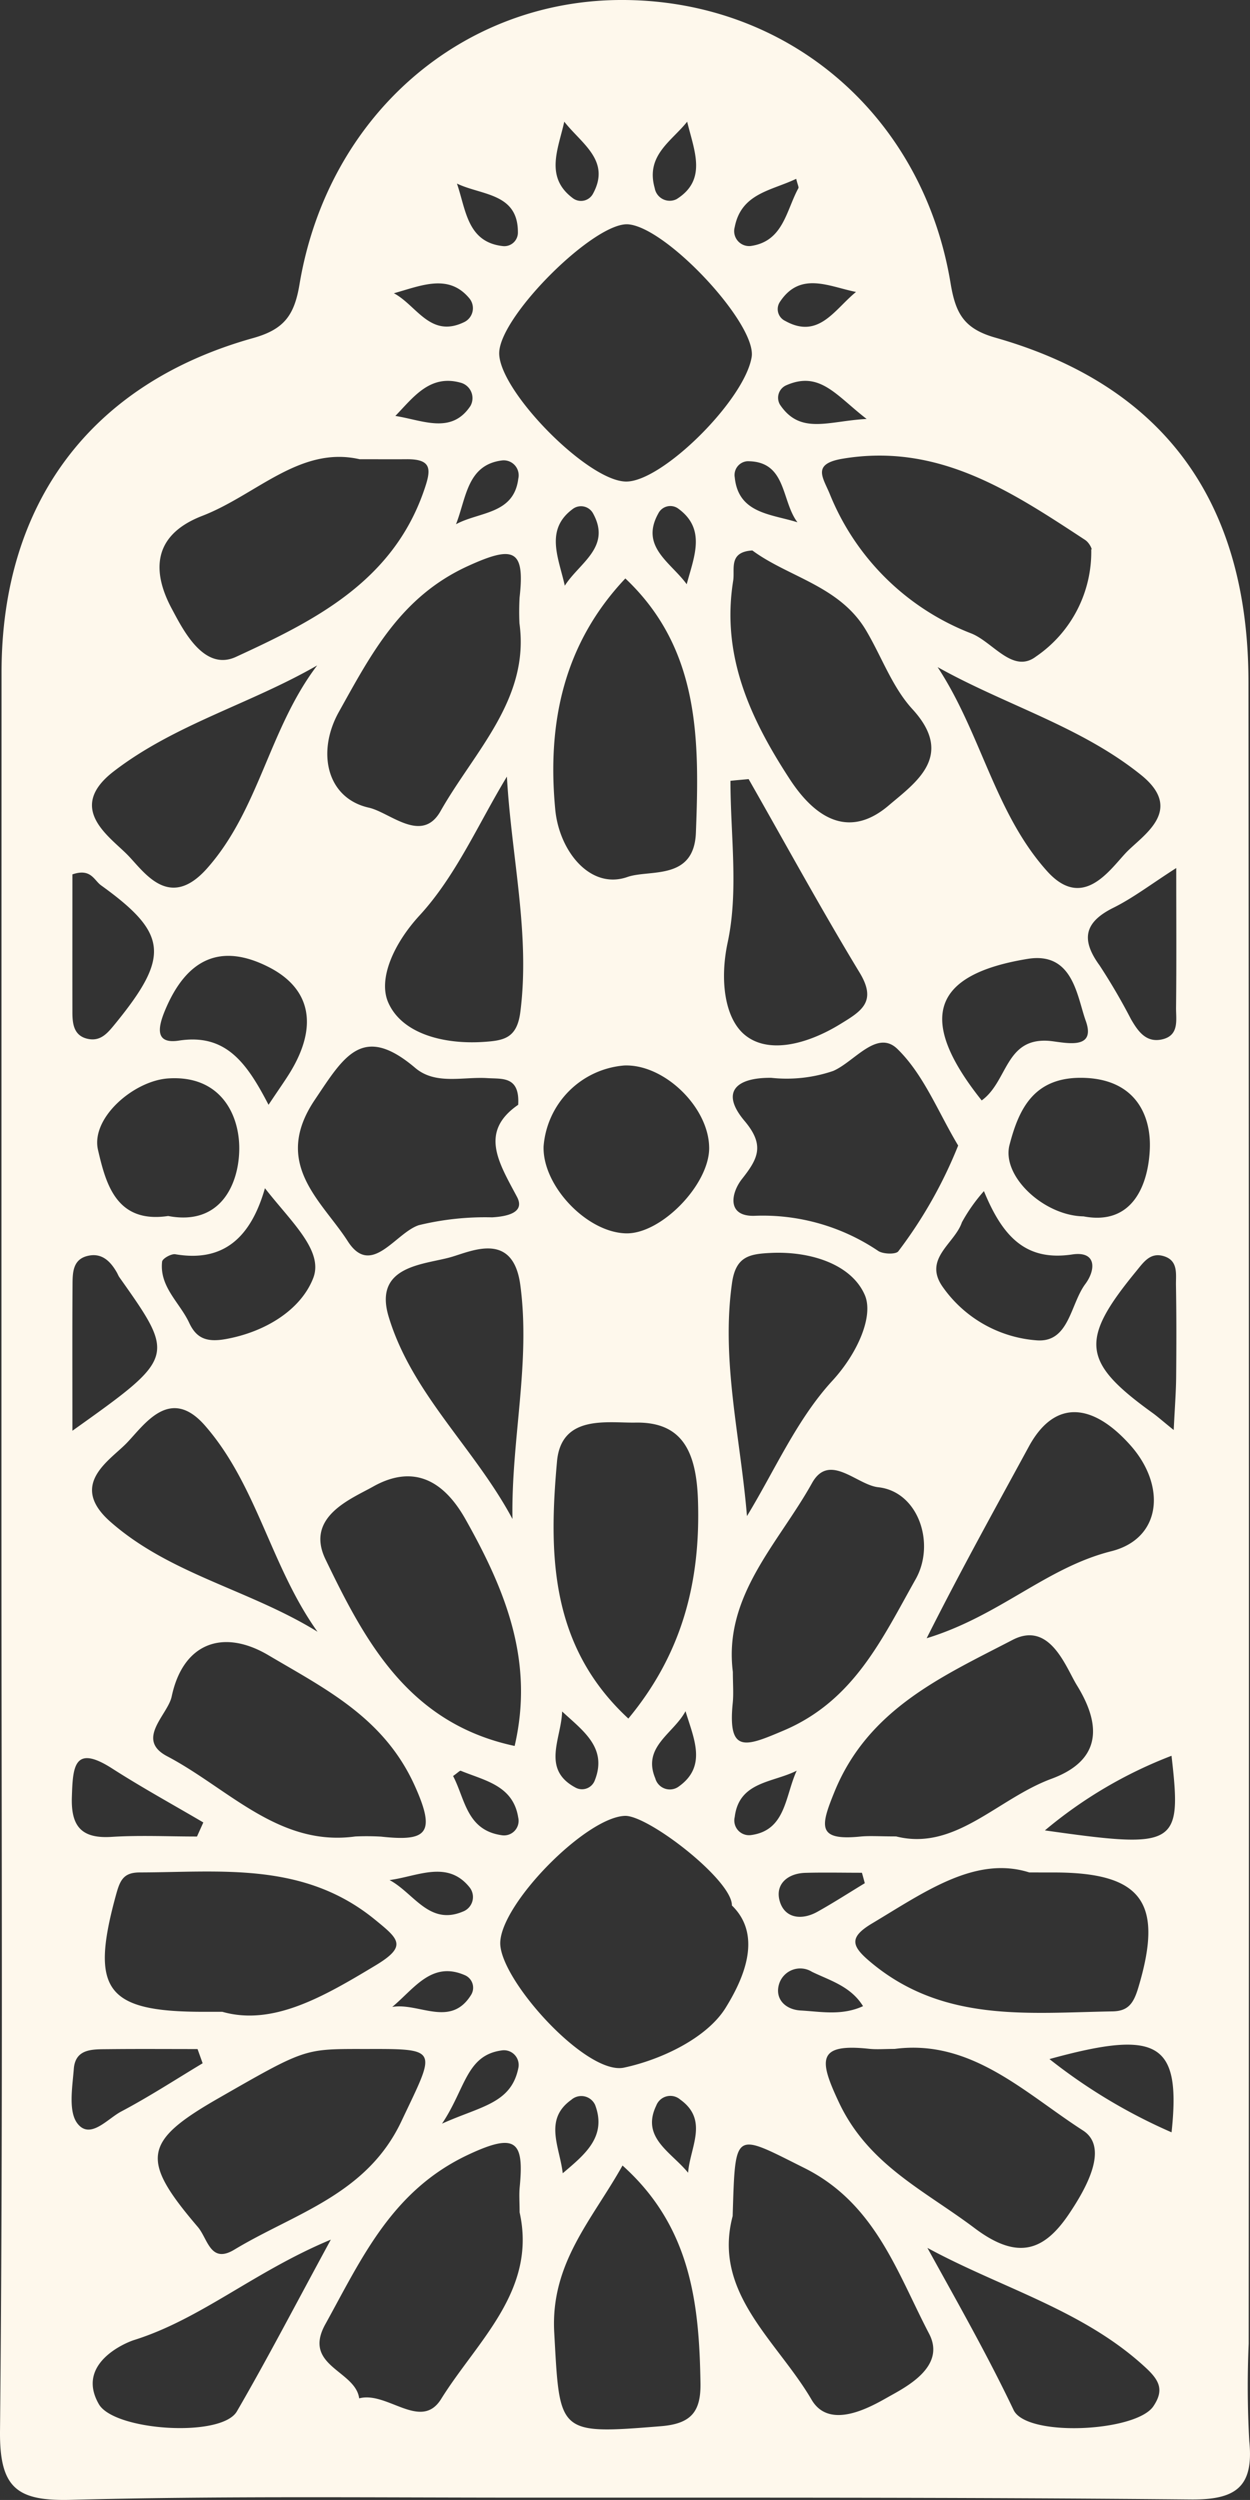 <svg id="Groupe_34" data-name="Groupe 34" xmlns="http://www.w3.org/2000/svg" xmlns:xlink="http://www.w3.org/1999/xlink" width="86.869" height="173.7" viewBox="0 0 86.869 173.7">
  <rect x="0" y="0" width="86.869" height="173.7" fill="#333333" stroke="none"/>
  <defs>
    <clipPath id="clip-path">
      <rect id="Rectangle_33" data-name="Rectangle 33" width="86.869" height="173.699" fill="#fef8ec"/>
    </clipPath>
  </defs>
  <g id="Groupe_33" data-name="Groupe 33" clip-path="url(#clip-path)">
    <path id="Tracé_26" data-name="Tracé 26" d="M.1,106.987q0-30.151.007-60.3C.121,34.945,6.326,26.64,17.594,23.488c2.141-.6,2.86-1.572,3.218-3.718C22.768,8.028,32.138-.08,43.382,0,54.84.08,64.133,8.042,66.059,19.672c.348,2.1.917,3.164,3.115,3.789,11.683,3.322,17.578,11.371,17.589,23.926q.054,57.723.015,115.449a67.785,67.785,0,0,0,.042,6.786c.324,3.212-.975,4.076-4.079,4.045-15.691-.156-31.384-.124-47.076-.128-10.243-.006-20.492-.119-30.728.153-3.758.1-4.975-.815-4.936-4.785.21-20.64.1-41.28.1-61.92m43.569-91.4c-2.3-.2-8.812,6.231-8.975,8.86-.16,2.565,6.129,9,8.817,9.012,2.509.018,8.225-5.65,8.724-8.648.376-2.264-5.863-8.985-8.566-9.224m7.193,116.809c.041-1.752-5.832-6.292-7.44-6.227-2.717.11-8.58,6.072-8.658,8.8-.071,2.538,5.973,9.255,8.6,8.693,2.607-.556,5.762-2.062,7.06-4.152,1.114-1.8,2.675-4.944.439-7.114m-25.85,9.97c-3.877.006-3.877.006-9.868,3.444-5.213,2.992-5.4,4.239-1.4,8.921.7.819.868,2.589,2.541,1.577,4.185-2.526,9.18-3.8,11.6-8.9,2.453-5.185,2.737-5.051-2.872-5.039M24.989,31.907c-4.148-.944-7.177,2.485-10.933,3.936-3.731,1.442-3.326,4.2-2.122,6.445.753,1.4,2.208,4.391,4.462,3.354,5.392-2.485,10.83-5.183,13.041-11.478.521-1.485.668-2.279-1.21-2.257-.932.008-1.861,0-3.238,0M62.164,142.362c-.7,0-1.237.048-1.764-.008-3.646-.395-3.483.776-2.105,3.71,2.042,4.35,5.954,6.128,9.434,8.749,3.026,2.279,4.846,1.565,6.567-.993,1.17-1.742,2.807-4.608.962-5.794-4.013-2.578-7.763-6.37-13.093-5.663m-26.4-21.051c1.356-5.836-.579-10.721-3.422-15.764-1.845-3.269-4.134-3.54-6.418-2.255-1.512.851-4.731,2.091-3.306,5.048,2.769,5.744,5.794,11.4,13.147,12.971m.344,32.4c0-.7-.043-1.237.008-1.76.306-3.168-.249-3.8-3.565-2.246-5.319,2.492-7.409,7.2-9.946,11.789-1.608,2.911,2.1,3.2,2.354,5.146,1.943-.521,4.292,2.3,5.695.046,2.509-4.034,6.666-7.53,5.454-12.974M75.836,38.147c.111.173-.058-.393-.437-.639-5.108-3.348-10.173-6.746-16.828-5.639-2.143.357-1.406,1.263-.918,2.424a17.347,17.347,0,0,0,9.862,9.725c1.5.607,2.88,2.815,4.48,1.6a8.8,8.8,0,0,0,3.841-7.474M62.288,127.6c4.1,1.024,7.033-2.625,10.789-4.009,4.036-1.49,3.038-4.428,1.759-6.5-.764-1.238-1.866-4.5-4.471-3.146-4.871,2.53-10.022,4.793-12.369,10.543-.976,2.4-1.234,3.418,1.778,3.12.657-.066,1.327-.011,2.514-.011M50.917,153.975c-1.418,5.334,3.094,8.671,5.484,12.76,1.248,2.134,4.085.514,5.309-.18,1.174-.663,4.066-2.089,2.86-4.4-2.229-4.267-3.742-9.057-8.668-11.518s-4.795-2.711-4.986,3.34M36.1,43.317a17.738,17.738,0,0,1,.008-1.8c.381-3.355-.4-3.641-3.575-2.194-4.685,2.135-6.731,6.107-8.981,10.137-1.558,2.788-.854,6,2.082,6.658,1.466.328,3.678,2.539,4.978.247,2.358-4.165,6.212-7.795,5.488-13.052M71.532,130.1c-3.742-1.185-7.266,1.354-10.918,3.537-1.7,1.015-1.424,1.619.016,2.8,5.016,4.112,10.888,3.411,16.682,3.317,1.082-.018,1.462-.545,1.789-1.632,1.784-5.92.3-8.02-5.867-8.02Zm-56.081,9.683c3.519,1,7.047-1.056,10.646-3.223,2.238-1.346,1.619-1.827-.045-3.186-4.938-4.032-10.679-3.292-16.346-3.274-1.186,0-1.386.615-1.673,1.664-1.767,6.5-.656,8.019,6.1,8.019ZM24.7,127.6a17.553,17.553,0,0,1,1.782.011c3.141.342,3.864-.172,2.335-3.549-2.139-4.723-6.2-6.709-10.163-9.055-3.162-1.869-5.939-.845-6.723,2.87-.27,1.275-2.544,2.981-.313,4.151,4.247,2.232,7.768,6.309,13.082,5.571m26.23-11.423c0,.83.058,1.5-.009,2.156-.358,3.555.929,3.013,3.528,1.912,4.9-2.074,6.853-6.385,9.182-10.515,1.4-2.478.192-6.094-2.6-6.394-1.485-.161-3.4-2.445-4.6-.288-2.334,4.193-6.173,7.84-5.5,13.129m-7.263,3.232c3.7-4.465,5.034-9.435,4.836-15.2-.118-3.431-1.143-5.423-4.347-5.364-1.927.035-5.153-.584-5.448,2.7-.578,6.431-.5,12.817,4.959,17.865m-.212-79.215c-4.246,4.5-5.449,9.962-4.868,16.059.277,2.9,2.443,5.583,5.013,4.682,1.544-.542,4.631.28,4.76-3.072.249-6.431.3-12.756-4.9-17.669m8.819-1.947c-1.668.107-1.2,1.29-1.327,2.1-.835,5.2,1.174,9.561,3.923,13.777,1.986,3.049,4.342,4.009,6.886,1.839,1.861-1.586,4.627-3.442,1.646-6.691-1.4-1.526-2.14-3.652-3.224-5.477-1.834-3.09-5.387-3.691-7.9-5.549M36.012,76.76c.117-2.006-1.11-1.784-2.145-1.851-1.695-.108-3.6.491-5.014-.712-3.668-3.11-4.947-.795-6.976,2.221-3,4.457.5,7.028,2.29,9.823,1.637,2.553,3.317-.586,4.943-1.115a19.489,19.489,0,0,1,5.092-.543c.968-.058,2.321-.3,1.727-1.422-1.263-2.38-2.647-4.518.084-6.4m30.572,2.827c-1.381-2.3-2.39-4.925-4.221-6.706-1.424-1.383-2.983.89-4.463,1.529a10,10,0,0,1-4.3.478c-2.4-.027-3.58.951-1.861,2.992,1.429,1.693.939,2.623-.173,4.033-.761.963-1.079,2.6.833,2.563a14.343,14.343,0,0,1,8.629,2.438c.34.228,1.231.253,1.4.026a31.488,31.488,0,0,0,4.161-7.353M43.26,150.466c-2.112,3.774-5.012,6.778-4.743,11.609.39,7.009.2,7.087,7.428,6.5,2.089-.171,2.765-1.012,2.735-2.98-.087-5.534-.664-10.874-5.419-15.133m-7.647-44.927c-.092-5.523,1.269-10.826.546-16.244-.5-3.751-3.352-2.373-4.8-1.952-1.838.536-5.431.559-4.349,4.15,1.614,5.348,5.959,9.115,8.6,14.046M64.4,113.827c5.069-1.55,8.3-4.905,12.83-6.045,3.5-.881,3.827-4.547,1.336-7.354-2.589-2.913-5.247-3.268-7.068.083-2.275,4.189-4.624,8.4-7.1,13.316M35.227,53.961c-1.975,3.257-3.539,6.894-6.066,9.641-1.808,1.965-2.9,4.428-2.177,6.06.958,2.169,3.845,2.9,6.548,2.736,1.451-.092,2.391-.222,2.629-2.084.692-5.421-.618-10.757-.934-16.353M22.035,46.237c-4.677,2.693-9.883,4.088-14.13,7.357-3.316,2.553-.332,4.5.942,5.788,1.148,1.157,2.887,3.94,5.538.96,3.629-4.085,4.306-9.693,7.651-14.1m.033,67.139c-3.25-4.54-4.2-10.184-7.824-14.33-2.46-2.817-4.249,0-5.465,1.239-1.187,1.213-4.032,2.877-1.1,5.452,4.153,3.653,9.658,4.711,14.394,7.64M65.161,46.354c3.02,4.591,3.971,10.123,7.6,14.168,2.459,2.741,4.3,0,5.472-1.255,1.126-1.2,4.147-2.946,1.057-5.428-4.19-3.368-9.381-4.834-14.125-7.485M51.915,105.333c1.93-3.171,3.461-6.711,5.925-9.391,1.767-1.92,2.89-4.514,2.258-5.965-.929-2.138-3.78-3.053-6.523-2.922-1.486.07-2.435.237-2.7,2.066-.774,5.432.586,10.75,1.035,16.212m.118-51.2c-.421.038-.842.076-1.265.119,0,3.757.577,7.638-.194,11.233-.555,2.6-.208,5.2,1.132,6.371,1.678,1.459,4.47.659,6.659-.68,1.488-.909,2.617-1.559,1.377-3.6-2.676-4.416-5.151-8.953-7.709-13.44M49.283,79.75c-.018-2.819-3.13-5.832-5.906-5.718a6.118,6.118,0,0,0-5.6,5.616c-.089,2.725,2.986,5.976,5.72,6.047,2.443.065,5.8-3.387,5.787-5.945m15.166,76.436c2.092,3.794,4.173,7.448,5.991,11.266.906,1.9,8.5,1.521,9.71-.257.759-1.122.431-1.792-.518-2.674-4.322-4.014-10.021-5.531-15.183-8.335m-41.46-.573c-5.34,2.227-9.024,5.517-13.682,6.979-.612.194-4.056,1.644-2.437,4.454,1.062,1.845,8.516,2.351,9.591.5,2.1-3.614,4.026-7.33,6.528-11.931M75.3,84.515c3.479.664,4.522-2.305,4.609-4.734.078-2.274-.984-4.72-4.444-4.885-3.587-.169-4.651,2.126-5.308,4.654-.566,2.175,2.392,4.922,5.144,4.965m-63.614-.026c3.666.7,4.92-2.249,4.941-4.649.02-2.428-1.326-5.147-4.933-4.91-2.4.158-5.4,2.752-4.883,4.973.547,2.35,1.269,5.123,4.875,4.586m6.725-1.93c-1,3.5-2.942,5.148-6.226,4.588-.284-.048-.9.3-.921.517-.191,1.748,1.223,2.836,1.881,4.244.493,1.06,1.187,1.376,2.541,1.133,2.781-.5,5.231-2.048,6.082-4.242.734-1.9-1.536-3.9-3.357-6.24m49.813-6.1c1.809-1.308,1.628-4.317,4.6-4.144.974.058,3.413.795,2.628-1.39-.609-1.69-.875-4.817-4.041-4.3-6.658,1.088-7.7,4.182-3.189,9.835m.156,6.3a11.765,11.765,0,0,0-1.532,2.169c-.5,1.488-2.734,2.535-1.317,4.51a8.772,8.772,0,0,0,6.534,3.691c2.241.159,2.317-2.515,3.36-3.915.739-.994.785-2.306-.907-2.054-3.242.488-4.842-1.247-6.138-4.4m-49.716-6c.782-1.172,1.165-1.706,1.507-2.267,1.956-3.214,1.421-5.815-1.494-7.3-3.3-1.682-5.7-.633-7.219,3.035-.5,1.21-.671,2.329.98,2.073,3.276-.506,4.724,1.571,6.226,4.463M5.032,99.411C12.219,94.29,12.219,94.29,8.3,88.75c-.076-.107-.12-.235-.186-.348-.418-.724-.977-1.313-1.874-1.17-1.232.2-1.194,1.234-1.2,2.148-.02,3.143-.008,6.284-.008,10.031m0-38.656c0,3.1-.005,6.337,0,9.58,0,.814.1,1.644,1.084,1.849.913.191,1.4-.454,1.922-1.09,3.781-4.645,3.623-6.242-1.021-9.584-.486-.352-.7-1.2-1.989-.755M81.567,99.361c.078-1.615.161-2.65.17-3.686.02-2.131.024-4.262-.013-6.392-.011-.754.17-1.69-.838-2-.939-.292-1.4.4-1.924,1.041-3.946,4.805-3.78,6.309,1.147,9.858.317.228.609.491,1.46,1.18m.172-39.049c-1.757,1.126-2.991,2.075-4.36,2.756-2.029,1.005-2.276,2.208-.967,4.007A42.576,42.576,0,0,1,78.6,70.818c.477.821,1.033,1.637,2.13,1.406,1.26-.267.985-1.388,1-2.25.035-3.021.013-6.04.013-9.663M14.082,143.358c-.117-.33-.235-.657-.353-.986-2.065,0-4.133-.017-6.2.007-1.041.015-2.292-.078-2.4,1.375-.1,1.285-.394,2.97.261,3.8.883,1.122,2.078-.339,3.031-.842,1.94-1.025,3.782-2.225,5.664-3.355m67.333,4.8c.67-6.265-.932-7.168-8.486-5.09a38.382,38.382,0,0,0,8.486,5.09M13.692,127.6c.146-.326.292-.648.438-.973-2.116-1.244-4.271-2.425-6.335-3.749-2.659-1.705-2.73-.11-2.8,1.952-.072,2.034.634,2.931,2.745,2.8,1.977-.126,3.968-.026,5.953-.026m67.722-5.61a30.853,30.853,0,0,0-8.8,5.185c9.184,1.3,9.522,1.1,8.8-5.185M39.248,40.7c1-1.586,3.255-2.672,1.973-5.016a.954.954,0,0,0-1.37-.353c-2.03,1.454-1.018,3.448-.6,5.368M39.214,8.452c-.411,1.888-1.383,3.853.606,5.326a.943.943,0,0,0,1.38-.3c1.279-2.317-.792-3.494-1.986-5.024M39.109,151c1.484-1.268,3.083-2.508,2.254-4.734A1.054,1.054,0,0,0,39.7,145.9c-1.931,1.377-.8,3.279-.592,5.105M60.1,130.851c-.065-.244-.13-.486-.2-.729-1.309,0-2.62-.03-3.93.006-1.264.037-2.123.818-1.779,1.98.352,1.189,1.529,1.332,2.616.724,1.117-.623,2.194-1.319,3.288-1.982M39.065,118.915c-.049,1.88-1.471,4.025.949,5.3a.946.946,0,0,0,1.316-.5c.911-2.279-.828-3.466-2.265-4.8m-8.348,28.64c2.661-1.205,4.789-1.384,5.3-3.839a1.023,1.023,0,0,0-1.164-1.248c-2.461.342-2.509,2.678-4.135,5.086m24.65-24.526c-1.65.843-4.006.74-4.308,3.219a1.023,1.023,0,0,0,1.116,1.259c2.448-.317,2.377-2.717,3.192-4.479m4.864-93.913c-2.1-1.613-3.241-3.364-5.568-2.354a.946.946,0,0,0-.463,1.35c1.424,2.132,3.379,1.134,6.031,1m-.748-8.826c-1.876-.376-3.86-1.448-5.274.677a.905.905,0,0,0,.357,1.336C56.9,23.6,58,21.491,59.484,20.29m-27.8,16.138c1.624-.885,4.026-.678,4.335-3.17A1.04,1.04,0,0,0,34.9,31.99c-2.444.3-2.491,2.612-3.211,4.438M27.475,28.9c1.909.3,3.893,1.3,5.219-.695A1.11,1.11,0,0,0,32,26.587C29.87,26,28.732,27.6,27.475,28.9m4.012,94.5c.837,1.59.934,3.755,3.366,4.112a1.013,1.013,0,0,0,1.158-1.241c-.358-2.222-2.338-2.553-3.99-3.235-.062-.026-.2.13-.534.364M27.374,20.376c1.574.834,2.521,3.128,4.851,2.02a1.073,1.073,0,0,0,.386-1.675c-1.439-1.722-3.317-.883-5.238-.345m4.382-7.621c.631,1.824.712,4.081,3.211,4.346a.944.944,0,0,0,1.025-.977c0-2.715-2.512-2.544-4.236-3.369m23.578-.331c-1.73.829-3.818,1-4.275,3.36a1.039,1.039,0,0,0,1.112,1.308c2.266-.317,2.463-2.459,3.312-4.012.043-.077-.046-.226-.149-.655M47.755,8.455c-1.087,1.368-2.9,2.34-2.256,4.613a1.058,1.058,0,0,0,1.523.767c2.149-1.351,1.215-3.374.733-5.38M27.072,130.63c1.69.9,2.747,3.178,5.093,2.191a1.081,1.081,0,0,0,.479-1.672c-1.538-1.938-3.623-.776-5.572-.519m.193,8.814c1.849-.312,4.051,1.471,5.478-.843a.947.947,0,0,0-.435-1.361c-2.306-1.007-3.515.931-5.043,2.2m32.712-.049c-.86-1.387-2.3-1.78-3.55-2.387a1.539,1.539,0,0,0-2.282.841c-.321,1.042.436,1.789,1.5,1.847,1.4.076,2.845.379,4.329-.3M47.82,150.966c.128-1.759,1.449-3.654-.546-5.084a1.05,1.05,0,0,0-1.67.422c-1.068,2.225,1.033,3.213,2.216,4.662m7.6-114.676c-1.142-1.5-.738-4.262-3.492-4.243a.961.961,0,0,0-.866,1.125c.255,2.515,2.518,2.539,4.358,3.118M47.638,118.9c-.838,1.564-3.019,2.469-2.1,4.658a1.048,1.048,0,0,0,1.579.609c2.062-1.42,1.093-3.377.525-5.266m.081-78.307c.5-1.892,1.393-3.85-.629-5.284a.936.936,0,0,0-1.347.37c-1.285,2.312.873,3.392,1.976,4.914" transform="translate(0 0)" fill="#fef8ec" fill-rule="evenodd"/>
  </g>
</svg>
